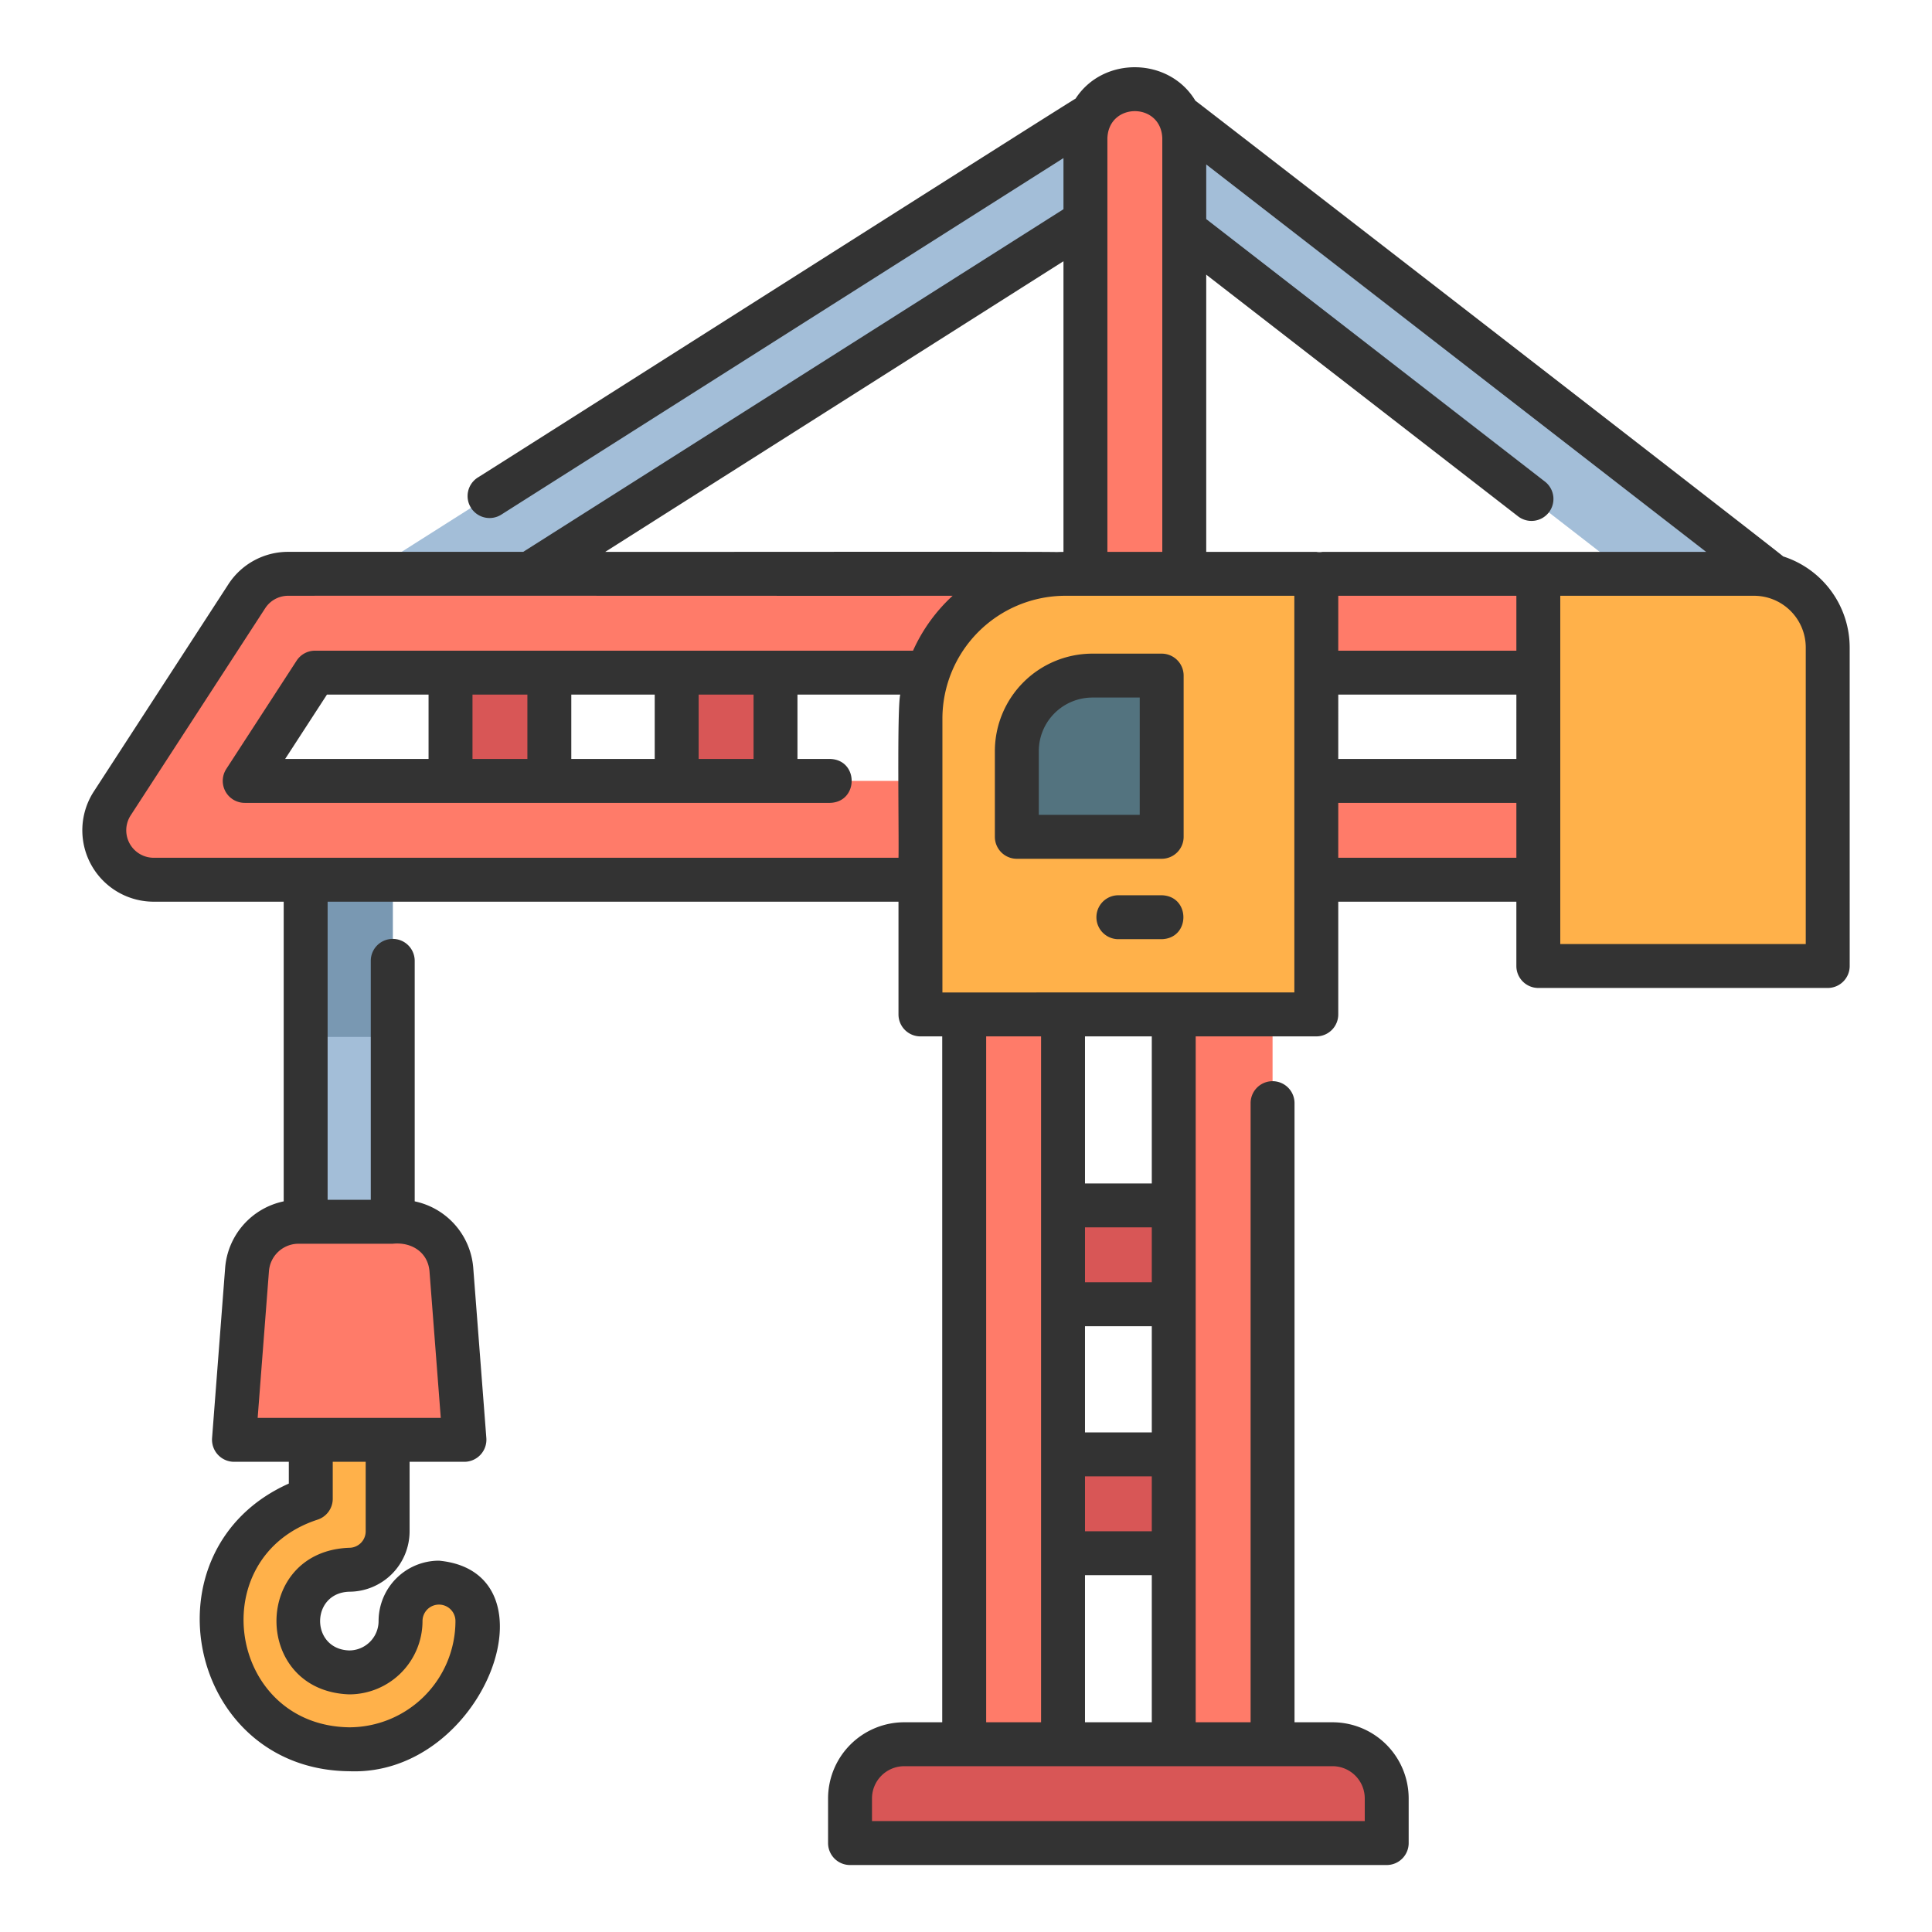 <svg xmlns="http://www.w3.org/2000/svg" id="icon" viewBox="0 0 512 512"><path d="M116.334,419.416A10.185,10.185,0,0,0,106.148,429.6a13.617,13.617,0,0,1-13.6,13.6c-18.007-.645-18-26.566,0-27.2a10.185,10.185,0,0,0,10.185-10.186V375.752c-.457-13.467-19.9-13.5-20.371,0v21.439c-36.5,11.967-28.7,65.743,10.186,66.384A34.012,34.012,0,0,0,126.519,429.6,10.185,10.185,0,0,0,116.334,419.416Z" style="fill:#ffb14a"></path><rect x="81.003" y="233.138" width="23.086" height="90.645" style="fill:#a3bed8"></rect><path d="M119.618,336.391A13.656,13.656,0,0,0,106,323.782H79.09a13.656,13.656,0,0,0-13.616,12.609L62,381.572h61.1Z" style="fill:#ff7b69"></path><rect x="81.003" y="233.138" width="23.087" height="41.659" style="fill:#7998b2"></rect><rect x="179.326" y="178.259" width="26.191" height="28.688" style="fill:#d85656"></rect><rect x="119.39" y="178.259" width="26.191" height="28.688" style="fill:#d85656"></rect><rect x="370.953" y="-7.562" width="23.086" height="214.159" transform="translate(69.527 340.882) rotate(-52.224)" style="fill:#a3bed8"></rect><rect x="78.172" y="90.292" width="239.662" height="23.086" transform="translate(-23.748 121.889) rotate(-32.385)" style="fill:#a3bed8"></rect><path d="M407.669,206.947H64.853l18.63-28.688H407.669V152.068H76.372a13.093,13.093,0,0,0-10.982,5.963L29.751,212.91a13.1,13.1,0,0,0,10.982,20.228H407.669Z" style="fill:#ff7b69"></path><path d="M484.364,256H407.669V152.068h57.176a19.519,19.519,0,0,1,19.519,19.519Z" style="fill:#ffb14a"></path><rect x="255.519" y="268.831" width="26.191" height="193.408" style="fill:#ff7b69"></rect><rect x="311.051" y="268.831" width="26.191" height="193.408" style="fill:#ff7b69"></rect><rect x="281.71" y="319.449" width="29.341" height="26.191" style="fill:#d85656"></rect><rect x="281.71" y="385.43" width="29.341" height="26.191" style="fill:#d85656"></rect><path d="M239.627,462.239H353.135A14.358,14.358,0,0,1,367.493,476.6V488.43H225.268V476.6A14.358,14.358,0,0,1,239.627,462.239Z" style="fill:#d85656"></path><path d="M287.65,152.068V36.666a13.1,13.1,0,1,1,26.191,0v115.4Z" style="fill:#ff7b69"></path><path d="M348.833,152.068V268.831H243.928V190.452a38.385,38.385,0,0,1,38.385-38.384Z" style="fill:#ffb14a"></path><path d="M307.855,179.042v42.723H269.47V199.059a20.017,20.017,0,0,1,20.017-20.017Z" style="fill:#53737f"></path><path d="M490.184,171.588a25.378,25.378,0,0,0-17.617-24.127c-.816-.875-154.711-120.028-155.782-120.775-6.937-11.574-24.411-11.876-31.745-.549-.171-.112-158.166,100.334-158.421,100.411a5.82,5.82,0,1,0,6.235,9.83L281.83,41.891V55.445l-143.167,90.8H76.372a18.844,18.844,0,0,0-15.863,8.613L24.87,209.74a18.915,18.915,0,0,0,15.863,29.218h34.45v79.413A19.585,19.585,0,0,0,59.67,335.946L56.2,381.125a5.855,5.855,0,0,0,5.8,6.266H76.54v5.773c-39.023,17.425-26.9,75.82,16.006,76.23,35.769,1.457,56.021-52.74,23.788-55.8A16.024,16.024,0,0,0,100.328,429.6a7.792,7.792,0,0,1-7.782,7.783c-10.281-.328-10.283-15.237,0-15.564a16.024,16.024,0,0,0,16-16.006V387.392h14.542a5.857,5.857,0,0,0,5.8-6.267l-3.476-45.179a19.583,19.583,0,0,0-15.511-17.575V254.714a5.821,5.821,0,1,0-11.641,0v63.248H86.823v-79H238.109v29.873a5.82,5.82,0,0,0,5.82,5.82h5.77V456.419H239.626A20.2,20.2,0,0,0,219.447,476.6V488.43a5.821,5.821,0,0,0,5.821,5.821H367.493a5.821,5.821,0,0,0,5.82-5.821V476.6a20.2,20.2,0,0,0-20.179-20.179H343.062V292.346a5.82,5.82,0,0,0-11.64,0V456.419H316.871V274.651h31.962a5.82,5.82,0,0,0,5.82-5.82V238.958h47.2V256a5.82,5.82,0,0,0,5.82,5.82h76.695a5.82,5.82,0,0,0,5.82-5.82ZM293.471,36.665c.3-9.606,14.243-9.619,14.55,0V146.248h-14.55ZM281.83,69.229V146.26c-.6.006-1.209.016-1.807.047-.3-.173-119.2,0-119.625-.059ZM96.911,405.814a4.37,4.37,0,0,1-4.365,4.365c-25.705.91-25.7,37.937,0,38.845A19.445,19.445,0,0,0,111.969,429.6a4.365,4.365,0,1,1,8.73,0,28.185,28.185,0,0,1-28.153,28.154c-32.031-.465-38.9-45.024-8.436-55.013a5.821,5.821,0,0,0,4.07-5.552v-9.8h8.731Zm7.178-76.211c4.845-.508,9.255,2.136,9.726,7.235l2.994,38.913H68.283l2.994-38.913a7.872,7.872,0,0,1,7.814-7.235h25ZM241.961,172.439H83.483a5.819,5.819,0,0,0-4.881,2.65l-18.63,28.688a5.819,5.819,0,0,0,4.881,8.99H219.946c7.625-.179,7.72-11.435,0-11.641h-8.608V184.079h27.236c-.9,3.523-.305,38.81-.465,43.239H40.733a7.276,7.276,0,0,1-6.1-11.238l35.64-54.88a7.245,7.245,0,0,1,6.1-3.312c39.432-.051,135.652.037,176.084,0A44.418,44.418,0,0,0,241.961,172.439ZM199.7,184.079v17.047h-14.55V184.079Zm-26.191,0v17.047H151.4V184.079Zm-33.745,0v17.047h-14.55V184.079Zm-26.191,0v17.047h-38l11.071-17.047Zm223.672,283.98h15.892a8.549,8.549,0,0,1,8.539,8.539v6.012H231.088V476.6a8.549,8.549,0,0,1,8.538-8.539h97.616Zm-75.9-11.64V274.651h14.551V456.419Zm43.891-131.15v14.55h-17.7v-14.55Zm-17.7-11.641V274.651h17.7v38.977Zm17.7,37.832v28.149h-17.7V351.46Zm0,39.789V405.8h-17.7V391.249Zm0,26.192v38.978h-17.7V417.441Zm37.781-154.43H249.749V190.452a32.6,32.6,0,0,1,32.563-32.564c16.292-.009,44.336.007,60.7,0Zm58.837-35.693h-47.2V212.767h47.2Zm0-26.192h-47.2V184.079h47.2Zm0-28.687h-47.2V157.888h47.2ZM350.5,146.248a4.2,4.2,0,0,1-1.662,0H319.662V72.786l82.631,64.042a5.82,5.82,0,1,0,7.131-9.2L319.662,58.059V43.578l132.473,102.67ZM478.544,250.179H413.489V157.888h51.355a13.716,13.716,0,0,1,13.7,13.7Z" style="fill:#333"></path><path d="M307.855,173.222H289.488a25.867,25.867,0,0,0-25.838,25.837v22.706a5.821,5.821,0,0,0,5.821,5.82h38.384a5.82,5.82,0,0,0,5.82-5.82V179.042A5.82,5.82,0,0,0,307.855,173.222Zm-5.82,42.723H275.291V199.059a14.213,14.213,0,0,1,14.2-14.2h12.547Z" style="fill:#333"></path><path d="M307.855,237.253H296.381a5.82,5.82,0,0,0,0,11.64h11.474C315.528,248.7,315.533,237.447,307.855,237.253Z" style="fill:#333"></path></svg>